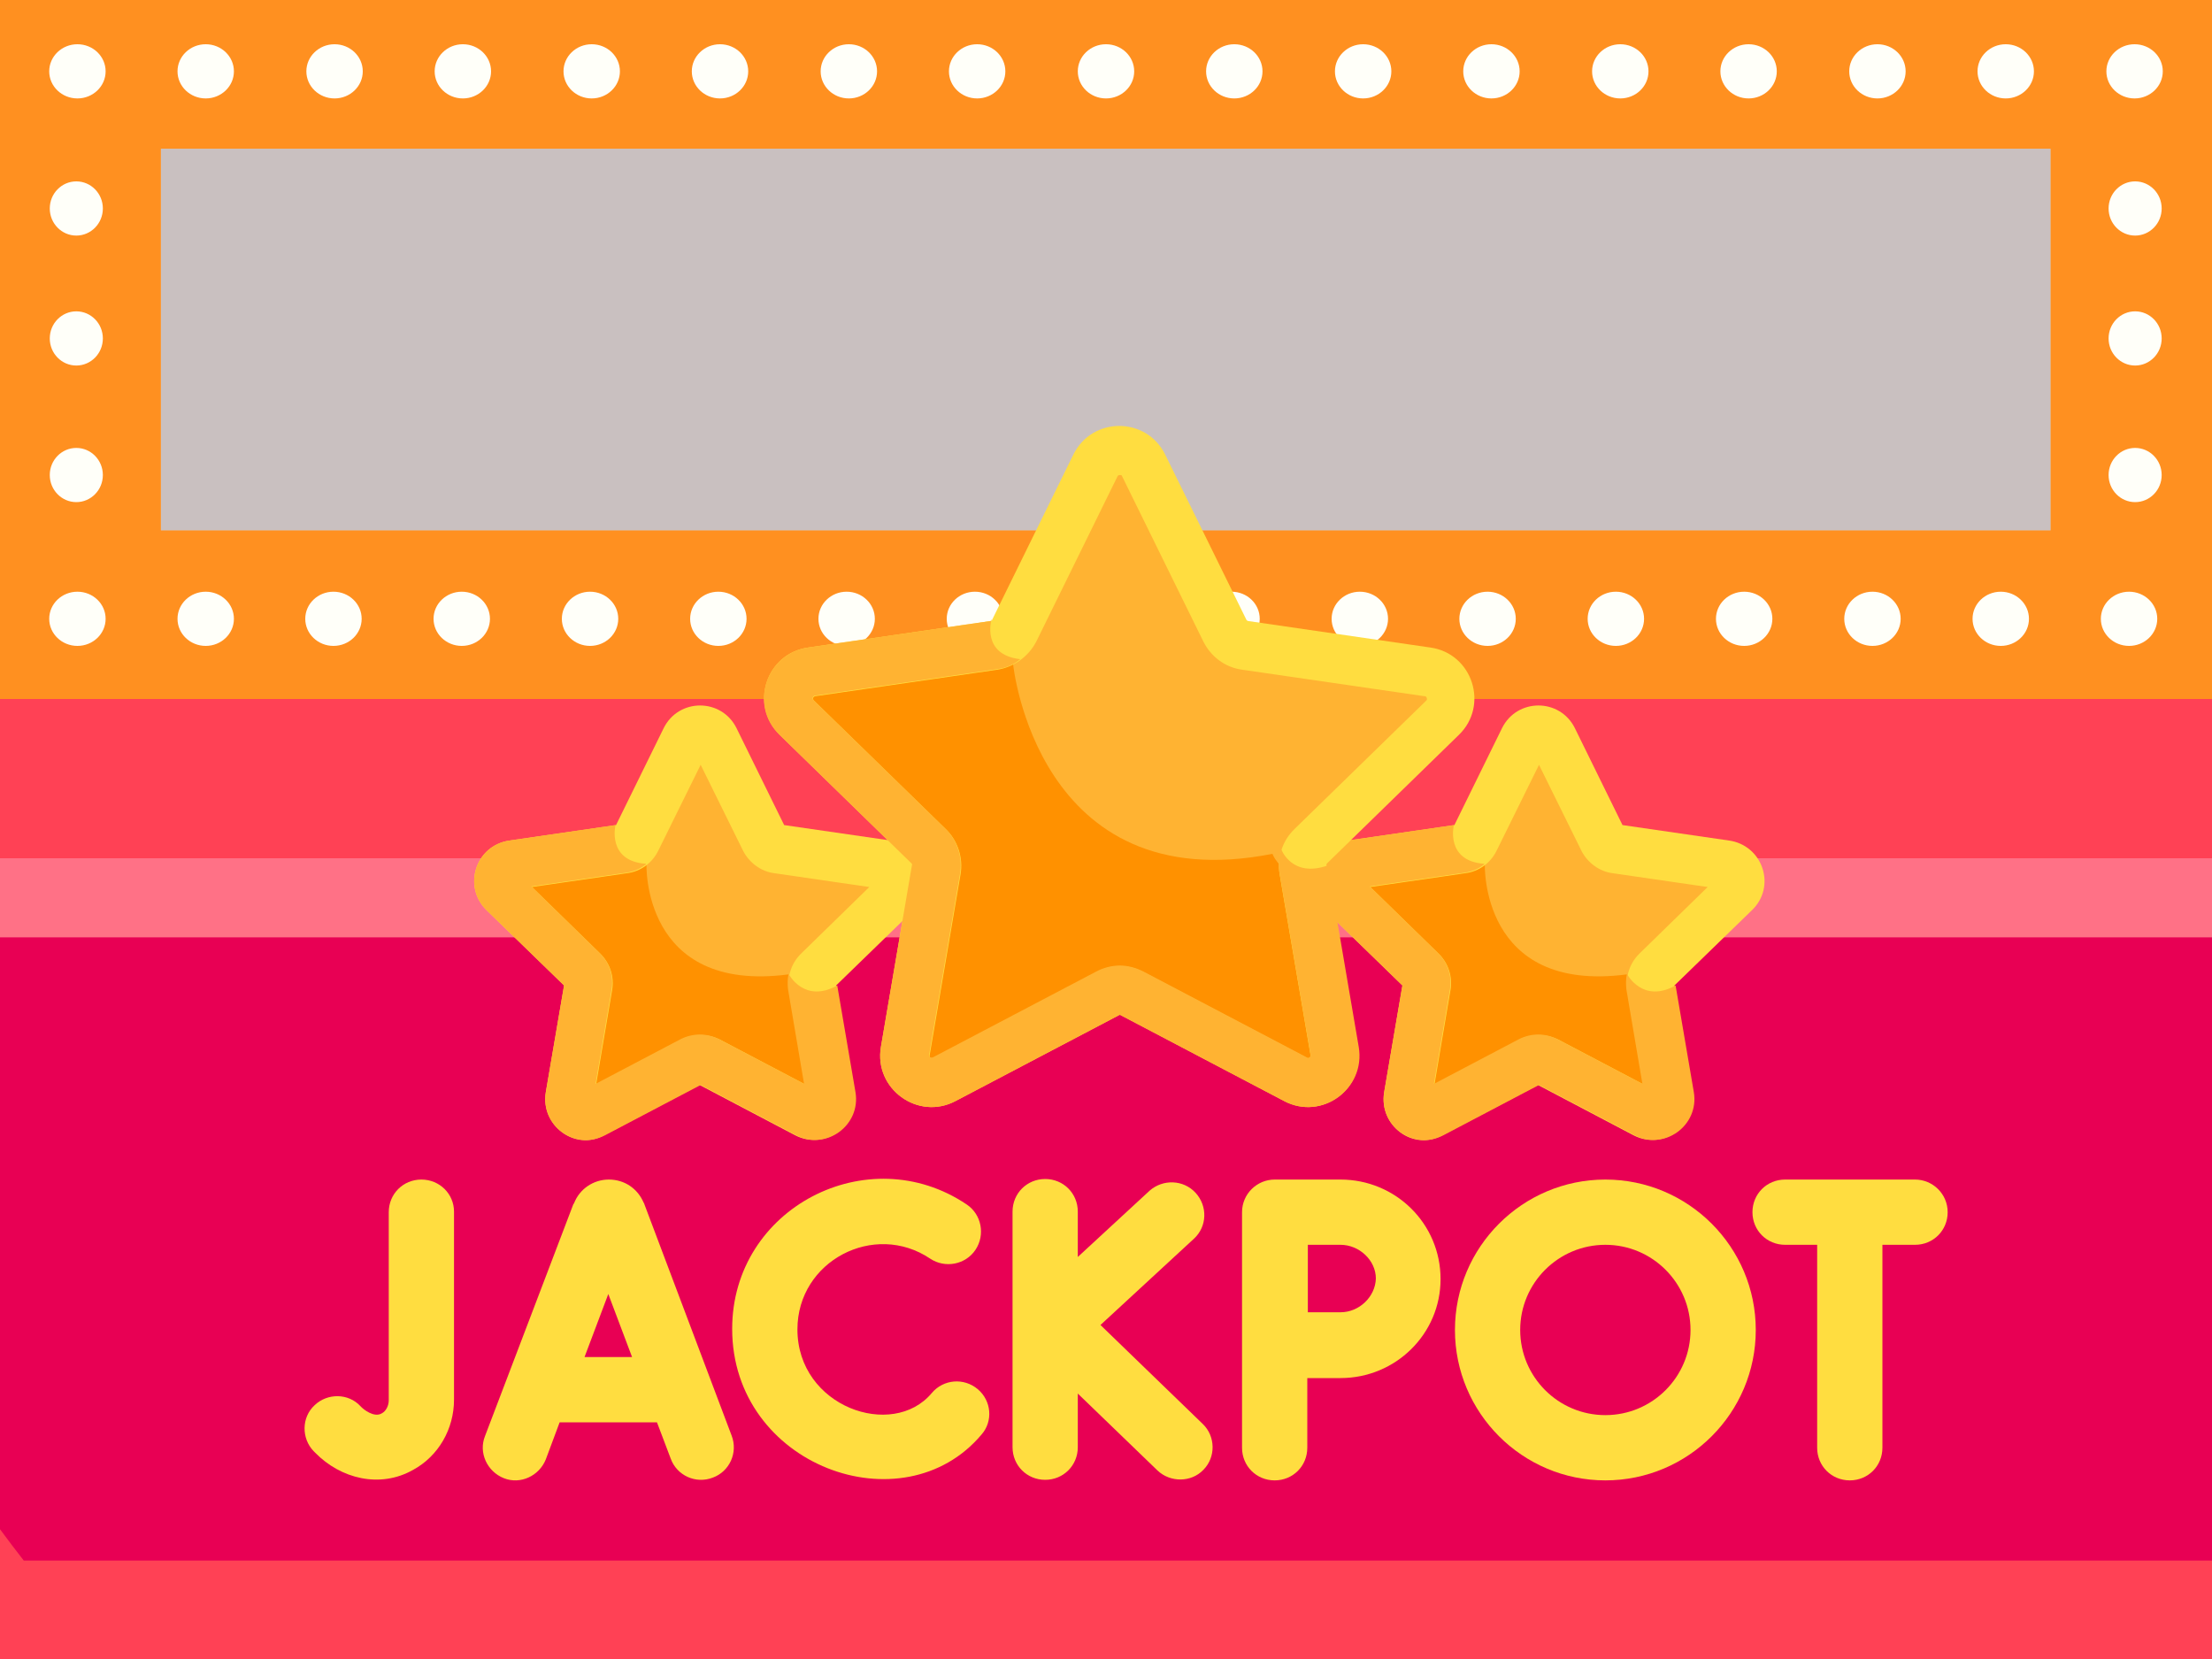 <?xml version="1.0" encoding="utf-8"?>
<!-- Generator: Adobe Illustrator 21.0.0, SVG Export Plug-In . SVG Version: 6.00 Build 0)  -->
<svg version="1.1" id="bote-progresivo" xmlns="http://www.w3.org/2000/svg" xmlns:xlink="http://www.w3.org/1999/xlink" x="0px"
	 y="0px" viewBox="0 0 400 300" style="enable-background:new 0 0 400 300;" xml:space="preserve">
<rect x="0" y="0" width="400" height="300" fill="#333333" stroke="none"/>
<style type="text/css">
	.st0{fill:#2D3C6B;}
	.st1{fill:#FF9020;}
	.st2{fill:#FFFFFF;}
	.st3{opacity:0.26;}
	.st4{fill:#300C0C;}
	.st5{fill:#FFFFF9;}
	.st6{fill:#FF4155;}
	.st7{fill:#FF7186;}
	.st8{fill:#E80054;}
	.st9{fill:#FFDD40;}
	.st10{fill:#FFB332;}
	.st11{fill:#FF9100;}
</style>
<path class="st0" d="M-27.9,157.2h460c7.3,0,14.1,1.5,20.3,4.2c0.2-4,0.3-8,0.3-12.1c0-138.4-112.2-250.6-250.6-250.6
	C63.7-101.2-48.5,11-48.5,149.4c0,4,0.1,8.1,0.3,12.1C-42,158.7-35.2,157.2-27.9,157.2L-27.9,157.2z"/>
<g>
	<rect y="-0.2" class="st1" width="400" height="127.3"/>
	<g>
		<g>
			<rect x="29.1" y="26.9" class="st2" width="341.7" height="69"/>
		</g>
		<g class="st3">
			<rect x="29.1" y="26.9" class="st4" width="341.7" height="69"/>
		</g>
	</g>
	<g>
		<g>
			<g>
				<g>
					<g>
						<ellipse class="st5" cx="14" cy="12.9" rx="5.1" ry="4.9"/>
					</g>
					<g>
						<ellipse class="st5" cx="37.2" cy="12.9" rx="5.1" ry="4.9"/>
					</g>
					<g>
						<ellipse class="st5" cx="60.5" cy="12.9" rx="5.1" ry="4.9"/>
					</g>
					<g>
						<ellipse class="st5" cx="83.7" cy="12.9" rx="5.1" ry="4.9"/>
					</g>
					<g>
						<ellipse class="st5" cx="107" cy="12.9" rx="5.1" ry="4.9"/>
					</g>
					<g>
						<ellipse class="st5" cx="130.2" cy="12.9" rx="5.1" ry="4.9"/>
					</g>
					<g>
						<ellipse class="st5" cx="153.5" cy="12.9" rx="5.1" ry="4.9"/>
					</g>
					<g>
						<ellipse class="st5" cx="176.7" cy="12.9" rx="5.1" ry="4.9"/>
					</g>
					<g>
						<ellipse class="st5" cx="200" cy="12.9" rx="5.1" ry="4.9"/>
					</g>
					<g>
						<ellipse class="st5" cx="223.2" cy="12.9" rx="5.1" ry="4.9"/>
					</g>
					<g>
						<ellipse class="st5" cx="246.5" cy="12.9" rx="5.1" ry="4.9"/>
					</g>
					<g>
						<ellipse class="st5" cx="269.7" cy="12.9" rx="5.1" ry="4.9"/>
					</g>
					<g>
						<ellipse class="st5" cx="293" cy="12.9" rx="5.1" ry="4.9"/>
					</g>
					<g>
						<ellipse class="st5" cx="316.2" cy="12.9" rx="5.1" ry="4.9"/>
					</g>
					<g>
						<ellipse class="st5" cx="339.5" cy="12.9" rx="5.1" ry="4.9"/>
					</g>
					<g>
						<ellipse class="st5" cx="362.7" cy="12.9" rx="5.1" ry="4.9"/>
					</g>
					<g>
						<ellipse class="st5" cx="386" cy="12.9" rx="5.1" ry="4.9"/>
					</g>
				</g>
				<g>
					<g>
						<ellipse class="st5" cx="385" cy="111.9" rx="5.1" ry="4.9"/>
					</g>
					<g>
						<ellipse class="st5" cx="361.8" cy="111.9" rx="5.1" ry="4.9"/>
					</g>
					<g>
						<ellipse class="st5" cx="338.6" cy="111.9" rx="5.1" ry="4.9"/>
					</g>
					<g>
						<ellipse class="st5" cx="315.4" cy="111.9" rx="5.1" ry="4.9"/>
					</g>
					<g>
						<ellipse class="st5" cx="292.2" cy="111.9" rx="5.1" ry="4.9"/>
					</g>
					<g>
						<ellipse class="st5" cx="269" cy="111.9" rx="5.1" ry="4.9"/>
					</g>
					<g>
						<ellipse class="st5" cx="245.9" cy="111.9" rx="5.1" ry="4.9"/>
					</g>
					<g>
						<ellipse class="st5" cx="222.7" cy="111.9" rx="5.1" ry="4.9"/>
					</g>
					<g>
						<ellipse class="st5" cx="199.5" cy="111.9" rx="5.1" ry="4.9"/>
					</g>
					<g>
						<ellipse class="st5" cx="176.3" cy="111.9" rx="5.1" ry="4.9"/>
					</g>
					<g>
						<ellipse class="st5" cx="153.1" cy="111.9" rx="5.1" ry="4.9"/>
					</g>
					<g>
						<ellipse class="st5" cx="129.9" cy="111.9" rx="5.1" ry="4.9"/>
					</g>
					<g>
						<ellipse class="st5" cx="106.7" cy="111.9" rx="5.1" ry="4.9"/>
					</g>
					<g>
						<ellipse class="st5" cx="83.5" cy="111.9" rx="5.1" ry="4.9"/>
					</g>
					<g>
						<ellipse class="st5" cx="60.3" cy="111.9" rx="5.1" ry="4.9"/>
					</g>
					<g>
						<ellipse class="st5" cx="37.2" cy="111.9" rx="5.1" ry="4.9"/>
					</g>
					<g>
						<ellipse class="st5" cx="14" cy="111.9" rx="5.1" ry="4.9"/>
					</g>
				</g>
				<g>
					<g>
						<ellipse class="st5" cx="13.8" cy="85.9" rx="4.8" ry="4.9"/>
					</g>
					<g>
						<ellipse class="st5" cx="13.8" cy="61.2" rx="4.8" ry="4.9"/>
					</g>
					<g>
						<ellipse class="st5" cx="13.8" cy="37.7" rx="4.8" ry="4.9"/>
					</g>
				</g>
				<g>
					<g>
						<ellipse class="st5" cx="386.1" cy="85.9" rx="4.8" ry="4.9"/>
					</g>
					<g>
						<ellipse class="st5" cx="386.1" cy="61.2" rx="4.8" ry="4.9"/>
					</g>
					<g>
						<ellipse class="st5" cx="386.1" cy="37.7" rx="4.8" ry="4.9"/>
					</g>
				</g>
			</g>
		</g>
	</g>
</g>
<path class="st6" d="M460.5,126.4H-59c-8.2,0-15.8,2-22.5,5.5C-76.1,203.7-44,268.1,5,315h391.5c49-46.9,81.1-111.3,86.5-183.1
	C476.3,128.4,468.7,126.4,460.5,126.4L460.5,126.4z"/>
<path class="st7" d="M-27.9,155.2c-7.3,0-14.2,1.5-20.4,4.2c0.2,6,0.7,12,1.3,17.9c5.4-3.6,12-5.7,19-5.7h460c7.1,0,13.6,2.1,19,5.7
	c0.7-5.9,1.1-11.9,1.3-17.9c-6.2-2.7-13.1-4.2-20.4-4.2H-27.9L-27.9,155.2z"/>
<path class="st8" d="M4.3,282.2H400c22.8-29.2,39.2-63.7,47.2-101.2c-1.8-6.5-7.8-11.5-15-11.5h-460c-7.3,0-13.2,4.9-15,11.5
	C-34.9,218.6-18.5,253,4.3,282.2L4.3,282.2z"/>
<path class="st9" d="M116.5,217.7c0-0.1,0-0.1-0.1-0.2c-1.1-2.6-3.5-4.2-6.3-4.2l0,0c-2.8,0-5.3,1.7-6.3,4.3c0,0,0,0.1-0.1,0.1
	l-16,42c-1.2,3,0.4,6.4,3.4,7.6s6.4-0.4,7.6-3.4l2.5-6.7h17.6l2.5,6.6c1.1,3,4.5,4.6,7.6,3.4c3-1.1,4.6-4.5,3.4-7.6L116.5,217.7z
	 M105.7,245.4L110,234l4.3,11.4H105.7z"/>
<path class="st9" d="M199,239.6l16.9-15.6c2.4-2.2,2.5-5.9,0.3-8.3c-2.2-2.4-5.9-2.5-8.3-0.4l-13,12v-8.2c0-3.3-2.6-5.9-5.9-5.9
	s-5.9,2.6-5.9,5.9v42.6c0,3.3,2.6,5.9,5.9,5.9s5.9-2.6,5.9-5.9V252l14.4,13.9c2.3,2.2,6.1,2.2,8.3-0.1c2.3-2.3,2.2-6.1-0.1-8.3
	L199,239.6z"/>
<path class="st9" d="M76.2,213.3c-3.3,0-5.9,2.6-5.9,5.9v34c0,1-0.5,2-1.3,2.4c-1.4,0.8-3.3-0.8-3.6-1.1l-0.2-0.2
	c-2.2-2.4-6-2.4-8.3-0.2c-2.4,2.2-2.4,6-0.2,8.3l0.3,0.3c4.6,4.7,11.7,6.5,17.7,3.1c4.6-2.5,7.4-7.4,7.4-12.7v-34
	C82.1,215.9,79.5,213.3,76.2,213.3L76.2,213.3z"/>
<path class="st9" d="M176.8,251.2c-2.5-2.1-6.2-1.8-8.3,0.7c-7.1,8.5-24.3,2.5-24.3-11.5c0-12.4,13.9-19.6,24-12.8
	c2.7,1.8,6.4,1.1,8.2-1.6c1.8-2.7,1.1-6.4-1.6-8.2c-17.8-12-42.4,0.6-42.4,22.5c0,24.8,30.9,36,45.1,19.1
	C179.6,257,179.3,253.3,176.8,251.2z"/>
<path class="st9" d="M346.3,213.3h-23.5c-3.3,0-5.9,2.6-5.9,5.9s2.6,5.9,5.9,5.9h5.8v36.7c0,3.3,2.6,5.9,5.9,5.9s5.9-2.6,5.9-5.9
	v-36.7h5.9c3.3,0,5.9-2.6,5.9-5.9C352.2,215.9,349.5,213.3,346.3,213.3L346.3,213.3z"/>
<path class="st9" d="M242.4,213.3h-11.9c-3.2,0-5.9,2.6-5.9,5.9v42.6c0,3.3,2.6,5.9,5.9,5.9c3.3,0,5.9-2.6,5.9-5.9v-12.6
	c2.2,0,4.6,0,6,0c10,0,18.1-8,18.1-17.9C260.5,221.3,252.4,213.3,242.4,213.3L242.4,213.3z M242.4,237.3c-1.4,0-3.7,0-5.9,0
	c0-2.3,0-4.7,0-6.1c0-1.2,0-3.7,0-6.1h5.9c3.4,0,6.4,2.8,6.4,6.1C248.7,234.5,245.8,237.3,242.4,237.3z"/>
<path class="st9" d="M290.3,213.3c-15,0-27.2,12.2-27.2,27.2s12.2,27.2,27.2,27.2s27.2-12.2,27.2-27.2
	C317.5,225.5,305.3,213.3,290.3,213.3z M290.3,255.9c-8.5,0-15.4-6.9-15.4-15.4s6.9-15.4,15.4-15.4s15.4,6.9,15.4,15.4
	C305.7,249,298.8,255.9,290.3,255.9z"/>
<path class="st10" d="M91.1,161.5c-1.8-1.7-0.8-4.7,1.6-5.1l20.1-2.9c1-0.1,1.8-0.7,2.2-1.6l9-18.2c1.1-2.2,4.2-2.2,5.3,0l9,18.2
	c0.4,0.9,1.3,1.5,2.2,1.6l20.1,2.9c2.4,0.4,3.4,3.3,1.6,5.1l-14.5,14.2c-0.7,0.7-1,1.7-0.9,2.6l3.4,20c0.4,2.4-2.1,4.3-4.3,3.1
	l-18-9.5c-0.9-0.5-1.9-0.5-2.8,0l-18,9.5c-2.2,1.1-4.7-0.7-4.3-3.1l3.4-20c0.2-1-0.2-1.9-0.9-2.6L91.1,161.5z"/>
<path class="st11" d="M150.4,198.3l-3.3-19c-3-0.3-4.5-3.1-4.5-3.1c-26.6,3.5-25.7-20-25.7-20c-2.8-0.2-4.3-1.3-5-2.6l-19.2,2.8
	c-2.4,0.4-3.4,3.3-1.6,5.1l14.5,14.2c0.7,0.7,1,1.7,0.9,2.6l-3.4,20c-0.4,2.4,2.1,4.3,4.3,3.1l18-9.5c0.9-0.5,1.9-0.5,2.8,0l18,9.5
	C148.3,202.6,150.8,200.7,150.4,198.3L150.4,198.3z"/>
<path class="st9" d="M98.7,197.5l3.3-19.3l-14-13.6c-4.4-4.3-2-11.7,4.1-12.6l19.3-2.8l8.6-17.5c2.7-5.5,10.5-5.5,13.2,0l8.6,17.5
	l19.3,2.8c2.8,0.4,5.1,2.3,6,5s0.2,5.6-1.9,7.6l-14,13.6l3.3,19.3c1,6-5.3,10.6-10.7,7.8l-17.3-9.1l-17.3,9.1
	C104.1,208.2,97.7,203.6,98.7,197.5z M130.2,188l15.4,8.1l-2.9-17.1c-0.4-2.4,0.4-4.8,2.1-6.5l12.4-12.1l-17.2-2.5
	c-2.4-0.3-4.5-1.9-5.6-4l-7.7-15.6l-7.7,15.6c-1.1,2.2-3.2,3.7-5.6,4l-17.2,2.5l12.4,12.1c1.7,1.7,2.5,4.1,2.1,6.5l-2.9,17.1
	l15.4-8.1C125.5,186.9,128,186.9,130.2,188L130.2,188z M102.6,178.8L102.6,178.8L102.6,178.8z"/>
<path class="st10" d="M92.1,152c-6.1,0.9-8.5,8.3-4.1,12.6l14,13.6l-3.3,19.3c-1,6.1,5.3,10.6,10.7,7.8l17.3-9.1l17.3,9.1
	c5.4,2.8,11.7-1.8,10.7-7.8l-3.3-19.3c-5.9,3.3-8.7-1.9-8.8-2.1c-0.2,0.9-0.2,1.9-0.1,2.8l2.9,17.1l-15.4-8.1
	c-2.2-1.1-4.7-1.1-6.9,0l-15.4,8.1l2.9-17.1c0.4-2.4-0.4-4.8-2.1-6.5l-12.4-12.1l17.2-2.5c1.3-0.2,2.5-0.7,3.5-1.5
	c0-0.1,0-0.1,0-0.1c-7.1-0.5-5.5-7-5.5-7L92.1,152z"/>
<path class="st10" d="M242.7,161.5c-1.8-1.7-0.8-4.7,1.6-5.1l20.1-2.9c1-0.1,1.8-0.7,2.2-1.6l9-18.2c1.1-2.2,4.2-2.2,5.3,0l9,18.2
	c0.4,0.9,1.3,1.5,2.2,1.6l20.1,2.9c2.4,0.4,3.4,3.3,1.6,5.1l-14.5,14.2c-0.7,0.7-1,1.7-0.9,2.6l3.4,20c0.4,2.4-2.1,4.3-4.3,3.1
	l-18-9.5c-0.9-0.5-1.9-0.5-2.8,0l-18,9.5c-2.2,1.1-4.7-0.7-4.3-3.1l3.4-20c0.2-1-0.2-1.9-0.9-2.6L242.7,161.5z"/>
<path class="st11" d="M302,198.3l-3.3-19c-3-0.3-4.5-3.1-4.5-3.1c-26.6,3.5-25.7-20-25.7-20c-2.8-0.2-4.3-1.3-5-2.6l-19.2,2.8
	c-2.4,0.4-3.4,3.3-1.6,5.1l14.5,14.2c0.7,0.7,1,1.7,0.9,2.6l-3.4,20c-0.4,2.4,2.1,4.3,4.3,3.1l18-9.5c0.9-0.5,1.9-0.5,2.8,0l18,9.5
	C299.9,202.6,302.4,200.7,302,198.3L302,198.3z"/>
<path class="st9" d="M250.3,197.5l3.3-19.3l-14-13.6c-4.4-4.3-2-11.7,4.1-12.6l19.3-2.8l8.6-17.5c2.7-5.5,10.5-5.5,13.2,0l8.6,17.5
	l19.3,2.8c2.8,0.4,5.1,2.3,6,5s0.2,5.6-1.9,7.6l-14,13.6l3.3,19.3c1,6-5.3,10.6-10.7,7.8l-17.3-9.1l-17.3,9.1
	C255.6,208.2,249.3,203.6,250.3,197.5z M281.8,188l15.4,8.1l-2.9-17.1c-0.4-2.4,0.4-4.8,2.1-6.5l12.4-12.1l-17.2-2.5
	c-2.4-0.3-4.5-1.9-5.6-4l-7.7-15.6l-7.7,15.6c-1.1,2.2-3.2,3.7-5.6,4l-17.2,2.5l12.4,12.1c1.7,1.7,2.5,4.1,2.1,6.5l-2.9,17.1
	l15.4-8.1C277,186.9,279.6,186.9,281.8,188L281.8,188z M254.2,178.8L254.2,178.8L254.2,178.8z"/>
<path class="st10" d="M243.7,152c-6.1,0.9-8.5,8.3-4.1,12.6l14,13.6l-3.3,19.3c-1,6.1,5.3,10.6,10.7,7.8l17.3-9.1l17.3,9.1
	c5.4,2.8,11.7-1.8,10.7-7.8l-3.3-19.3c-5.9,3.3-8.7-1.9-8.8-2.1c-0.2,0.9-0.2,1.9-0.1,2.8L297,196l-15.4-8.1c-2.2-1.1-4.7-1.1-6.9,0
	l-15.4,8.1l2.9-17.1c0.4-2.4-0.4-4.8-2.1-6.5l-12.4-12.1l17.2-2.5c1.3-0.2,2.5-0.7,3.5-1.5c0-0.1,0-0.1,0-0.1c-7.1-0.5-5.5-7-5.5-7
	L243.7,152z"/>
<path class="st10" d="M144.1,129.7c-2.9-2.8-1.3-7.7,2.7-8.3l33-4.8c1.6-0.2,3-1.2,3.7-2.7L198.2,84c1.8-3.6,6.9-3.6,8.7,0
	l14.7,29.9c0.7,1.4,2.1,2.4,3.7,2.7l33,4.8c4,0.6,5.6,5.5,2.7,8.3L237.1,153c-1.1,1.1-1.7,2.7-1.4,4.3l5.6,32.8c0.7,4-3.5,7-7.1,5.1
	l-29.5-15.5c-1.4-0.7-3.1-0.7-4.5,0l-29.5,15.5c-3.6,1.9-7.7-1.2-7.1-5.1l5.6-32.8c0.3-1.6-0.3-3.2-1.4-4.3L144.1,129.7z"/>
<path class="st11" d="M239.7,190.9l-5.6-32.8c0-0.1,0-0.2,0-0.3c-3-0.6-4-3.4-4-3.4c-42.6,8.4-46.9-34.3-46.9-34.3
	c-2.7-0.3-4.2-1.4-4.9-2.7h-0.1l-33,4.8c-4,0.6-5.6,5.5-2.7,8.3l23.8,23.2c1.1,1.1,1.7,2.7,1.4,4.3l-5.6,32.8c-0.7,4,3.5,7,7.1,5.1
	l29.5-15.5c1.4-0.7,3.1-0.7,4.5,0l29.5,15.5C236.2,197.9,240.4,194.9,239.7,190.9z"/>
<path class="st9" d="M232.2,199.1l-29.5-15.5c-0.1-0.1-0.3-0.1-0.4,0l-29.5,15.5c-6.8,3.6-14.8-2.2-13.5-9.8l5.6-32.8
	c0-0.1,0-0.3-0.1-0.4L141,132.9l0,0c-5.5-5.4-2.5-14.7,5.1-15.8l33-4.8c0.1,0,0.3-0.1,0.3-0.2l14.7-29.9c3.4-6.9,13.2-6.9,16.6,0
	l14.7,29.9c0.1,0.1,0.2,0.2,0.3,0.2l33,4.8c7.6,1.1,10.6,10.5,5.1,15.8L240,156.1c-0.1,0.1-0.2,0.2-0.1,0.4l5.6,32.8
	C247,196.9,239,202.7,232.2,199.1L232.2,199.1z M202.5,174.7c1.5,0,3,0.4,4.3,1.1l29.5,15.5c0.1,0,0.2,0.1,0.5,0
	c0.2-0.2,0.2-0.3,0.2-0.4l-5.6-32.8c-0.5-3,0.5-6.1,2.7-8.2l23.8-23.2c0.1-0.1,0.2-0.2,0.1-0.5s-0.3-0.3-0.4-0.3l-33-4.8
	c-3-0.4-5.6-2.3-7-5.1l-14.7-29.9c0-0.1-0.1-0.2-0.4-0.2c-0.3,0-0.4,0.2-0.4,0.2L187.4,116c-1.4,2.7-4,4.6-7,5.1l-33,4.8
	c-0.4,0.1-0.5,0.5-0.2,0.8l0,0l23.8,23.2c2.2,2.1,3.2,5.2,2.7,8.2l-5.6,32.8c0,0.1,0,0.3,0.2,0.4c0.2,0.2,0.4,0.1,0.5,0l29.5-15.5
	C199.6,175.1,201.1,174.7,202.5,174.7L202.5,174.7z"/>
<path class="st10" d="M141,132.9L141,132.9L141,132.9z"/>
<path class="st10" d="M179.1,112.3l-33,4.8c-7.6,1.1-10.7,10.5-5.1,15.8l23.8,23.2c0.1,0.1,0.2,0.2,0.1,0.4l-5.6,32.8
	c-1.3,7.6,6.7,13.4,13.5,9.8l29.5-15.5c0.1-0.1,0.3-0.1,0.4,0l29.5,15.5c6.8,3.6,14.8-2.2,13.5-9.8l-5.6-32.8
	c-6.5,2.3-8.4-2.9-8.4-2.9c-0.5,1.4-0.6,2.9-0.3,4.4l5.6,32.8c0,0.1,0,0.3-0.2,0.4c-0.2,0.2-0.4,0.1-0.5,0l-29.5-15.5
	c-1.4-0.7-2.8-1.1-4.3-1.1s-3,0.4-4.3,1.1l-29.5,15.5c-0.1,0-0.2,0.1-0.5,0c-0.2-0.2-0.2-0.3-0.2-0.4l5.6-32.8
	c0.5-3-0.5-6.1-2.7-8.2l-23.8-23.2l0,0c-0.3-0.3-0.1-0.7,0.2-0.8l33-4.8c1.6-0.2,3-0.8,4.2-1.8c-7.1-0.8-5.2-7.2-5.2-7.2
	C179.4,112.2,179.3,112.3,179.1,112.3L179.1,112.3z"/>
</svg>

